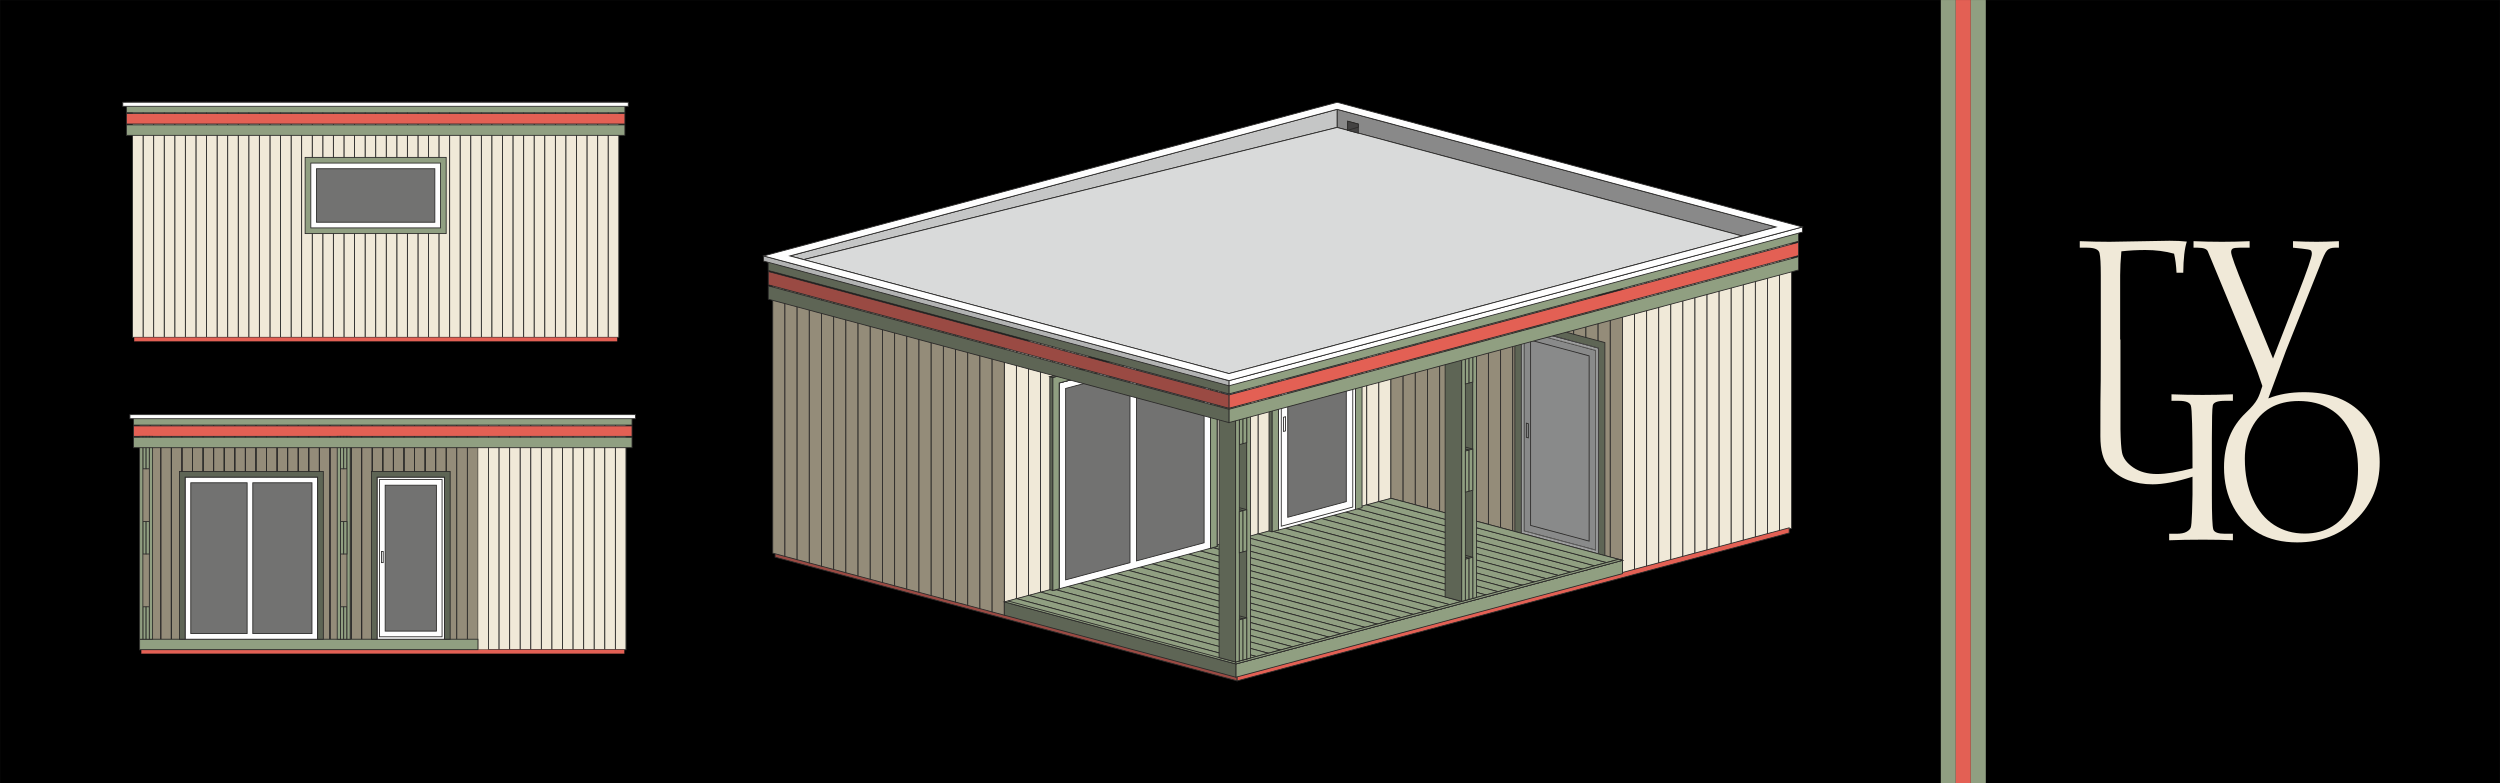 <?xml version="1.0" encoding="UTF-8"?> <svg xmlns="http://www.w3.org/2000/svg" xmlns:xlink="http://www.w3.org/1999/xlink" xml:space="preserve" width="2887.57mm" height="904.545mm" version="1.1" style="shape-rendering:geometricPrecision; text-rendering:geometricPrecision; image-rendering:optimizeQuality; fill-rule:evenodd; clip-rule:evenodd" viewBox="0 0 3194010 1000539"><rect x="0" y="0" width="3194010" height="1000539" fill="#333333" stroke="none"/> <defs> <style type="text/css"> .str3 {stroke:#2B2A29;stroke-width:1106.12} .str2 {stroke:#2B2A29;stroke-width:1106.12} .str8 {stroke:#2B2A29;stroke-width:1106.12} .str1 {stroke:#2B2A29;stroke-width:1106.12} .str7 {stroke:#77756F;stroke-width:1106.12} .str5 {stroke:#948C79;stroke-width:1106.12} .str4 {stroke:#2B2A29;stroke-width:221.225} .str6 {stroke:#2B2A29;stroke-width:84.287} .str0 {stroke:#2B2A29;stroke-width:84.287} .fil8 {fill:none} .fil4 {fill:#FEFEFE} .fil6 {fill:#FEFEFE} .fil9 {fill:#FEFEFE} .fil27 {fill:#D9DADA} .fil26 {fill:#C5C6C6} .fil29 {fill:#B2B3B3} .fil14 {fill:#9D9E9E} .fil25 {fill:#898989} .fil5 {fill:#727271} .fil10 {fill:#727271} .fil19 {fill:#4F4F4E} .fil28 {fill:#434242} .fil18 {fill:#916F67} .fil16 {fill:#999893} .fil20 {fill:#77756F} .fil23 {fill:#747474} .fil17 {fill:#787C74} .fil21 {fill:#5F605B} .fil22 {fill:#6D737B} .fil15 {fill:#262524} .fil0 {fill:black} .fil11 {fill:#5E6555} .fil12 {fill:#6B839B} .fil13 {fill:#898A8A} .fil2 {fill:#909F81} .fil7 {fill:#948C79} .fil24 {fill:#9A4A43} .fil3 {fill:#E36054} .fil1 {fill:#F0E9D8} .fil30 {fill:#F0E9D8;fill-rule:nonzero} </style> <clipPath id="id0"> <path d="M1943667 418302l3228 865 91670 24564 3550 951 0 3587 0 255441 0 3945c-31740,-8505 -63480,-17010 -95220,-25515l-3228 -865 0 -3944 0 -255442 0 -3587zm3550 259980l91375 24484 -27 -255448 -91670 -24564 0 255442 322 86z"></path> </clipPath> </defs> <g id="Слой_x0020_1">  <polygon class="fil0 str0" points="42,42 3193968,42 3193968,1000497 42,1000497 "></polygon> <g id="_2842037701232"> <polygon class="fil1 str1" points="385389,130655 371881,130655 371881,430979 385389,430979 "></polygon> <polygon class="fil1 str1" points="371881,130655 358373,130655 358373,430979 371881,430979 "></polygon> <polygon class="fil1 str1" points="358373,130655 344865,130655 344865,430979 358373,430979 "></polygon> <polygon class="fil1 str1" points="344865,130655 331357,130655 331357,430979 344865,430979 "></polygon> <polygon class="fil1 str1" points="331357,130655 317849,130655 317849,430979 331357,430979 "></polygon> <polygon class="fil1 str1" points="317849,130655 304342,130655 304342,430979 317849,430979 "></polygon> <polygon class="fil1 str1" points="304342,130655 290834,130655 290834,430979 304342,430979 "></polygon> <polygon class="fil1 str1" points="290834,130655 277326,130655 277326,430979 290834,430979 "></polygon> <polygon class="fil1 str1" points="277326,130655 263818,130655 263818,430979 277326,430979 "></polygon> <polygon class="fil1 str1" points="263818,130655 250310,130655 250310,430979 263818,430979 "></polygon> <polygon class="fil1 str1" points="250310,130655 236803,130655 236803,430979 250310,430979 "></polygon> <polygon class="fil1 str1" points="236803,130655 223295,130655 223295,430979 236803,430979 "></polygon> <polygon class="fil1 str1" points="223295,130655 209787,130655 209787,430979 223295,430979 "></polygon> <polygon class="fil1 str1" points="209787,130655 196279,130655 196279,430979 209787,430979 "></polygon> <polygon class="fil1 str1" points="196279,130655 182771,130655 182771,430979 196279,430979 "></polygon> <polygon class="fil1 str1" points="182771,130655 169263,130655 169263,430979 182771,430979 "></polygon> <polygon class="fil1 str1" points="560990,130655 547483,130655 547483,430979 560990,430979 "></polygon> <polygon class="fil1 str1" points="574498,130655 560990,130655 560990,430979 574498,430979 "></polygon> <polygon class="fil1 str1" points="588006,130655 574498,130655 574498,430979 588006,430979 "></polygon> <polygon class="fil1 str1" points="601514,130655 588006,130655 588006,430979 601514,430979 "></polygon> <polygon class="fil1 str1" points="615021,130655 601514,130655 601514,430979 615021,430979 "></polygon> <polygon class="fil1 str1" points="628529,130655 615021,130655 615021,430979 628529,430979 "></polygon> <polygon class="fil1 str1" points="642037,130655 628529,130655 628529,430979 642037,430979 "></polygon> <polygon class="fil1 str1" points="655545,130655 642037,130655 642037,430979 655545,430979 "></polygon> <polygon class="fil1 str1" points="669052,130655 655544,130655 655544,430979 669052,430979 "></polygon> <polygon class="fil1 str1" points="682560,130655 669052,130655 669052,430979 682560,430979 "></polygon> <polygon class="fil1 str1" points="696068,130655 682560,130655 682560,430979 696068,430979 "></polygon> <polygon class="fil1 str1" points="709576,130655 696068,130655 696068,430979 709576,430979 "></polygon> <polygon class="fil1 str1" points="723083,130655 709575,130655 709575,430979 723083,430979 "></polygon> <polygon class="fil1 str1" points="736591,130655 723083,130655 723083,430979 736591,430979 "></polygon> <polygon class="fil1 str1" points="750099,130655 736591,130655 736591,430979 750099,430979 "></polygon> <polygon class="fil1 str1" points="763607,130655 750099,130655 750099,430979 763607,430979 "></polygon> <polygon class="fil1 str1" points="777114,130655 763606,130655 763606,430979 777114,430979 "></polygon> <polygon class="fil1 str1" points="790622,130655 777114,130655 777114,430979 790622,430979 "></polygon> <polygon class="fil1 str1" points="547483,130655 533975,130655 533975,430979 547483,430979 "></polygon> <polygon class="fil1 str1" points="533975,130655 520467,130655 520467,430979 533975,430979 "></polygon> <polygon class="fil1 str1" points="520467,130655 506959,130655 506959,430979 520467,430979 "></polygon> <polygon class="fil1 str1" points="506959,130655 493451,130655 493451,430979 506959,430979 "></polygon> <polygon class="fil1 str1" points="493451,130655 479943,130655 479943,430979 493451,430979 "></polygon> <polygon class="fil1 str1" points="479943,130655 466436,130655 466436,430979 479943,430979 "></polygon> <polygon class="fil1 str1" points="466436,130655 452928,130655 452928,430979 466436,430979 "></polygon> <polygon class="fil1 str1" points="452928,130655 439420,130655 439420,430979 452928,430979 "></polygon> <polygon class="fil1 str1" points="439420,130655 425912,130655 425912,430979 439420,430979 "></polygon> <polygon class="fil1 str1" points="425912,130655 412404,130655 412404,430979 425912,430979 "></polygon> <polygon class="fil1 str1" points="412404,130655 398896,130655 398896,430979 412404,430979 "></polygon> <polygon class="fil1 str1" points="398897,130655 385389,130655 385389,430979 398897,430979 "></polygon> </g> <polygon class="fil2 str2" points="161496,144028 161496,130655 798389,130655 798389,144028 "></polygon> <polygon class="fil3 str2" points="161496,158435 161496,145063 798389,145063 798389,158435 "></polygon> <polygon class="fil2 str2" points="161496,172914 161496,159541 798389,159541 798389,172914 "></polygon> <polygon class="fil2 str2" points="570040,298423 389846,298423 389846,201077 570040,201077 "></polygon> <polygon class="fil4 str3" points="562791,291174 397095,291174 397095,208326 562791,208326 "></polygon> <polygon class="fil5 str1" points="555541,283925 555541,215575 404344,215575 404344,283925 "></polygon> <path class="fil6 str2" d="M156846 130655l645860 0 0 5178c-215286,0 -430573,0 -645860,0l0 -5178z"></path> <polygon class="fil3 str4" points="171335,430979 788551,430979 788551,436157 171335,436157 "></polygon> <g id="_2842037686864"> <polygon class="fil7 str1" points="394503,529716 380996,529716 380996,830039 394503,830039 "></polygon> <polygon class="fil7 str1" points="380996,529716 367488,529716 367488,830039 380996,830039 "></polygon> <polygon class="fil7 str1" points="367488,529716 353980,529716 353980,830039 367488,830039 "></polygon> <polygon class="fil7 str1" points="353980,529716 340472,529716 340472,830039 353980,830039 "></polygon> <polygon class="fil7 str1" points="340472,529716 326964,529716 326964,830039 340472,830039 "></polygon> <polygon class="fil7 str1" points="326964,529716 313457,529716 313457,830039 326964,830039 "></polygon> <polygon class="fil7 str1" points="313457,529716 299949,529716 299949,830039 313457,830039 "></polygon> <polygon class="fil7 str1" points="299949,529716 286441,529716 286441,830039 299949,830039 "></polygon> <polygon class="fil7 str1" points="286441,529716 272933,529716 272933,830039 286441,830039 "></polygon> <polygon class="fil7 str1" points="272933,529716 259425,529716 259425,830039 272933,830039 "></polygon> <polygon class="fil7 str1" points="259425,529716 245917,529716 245917,830039 259425,830039 "></polygon> <polygon class="fil7 str1" points="245917,529716 232409,529716 232409,830039 245917,830039 "></polygon> <polygon class="fil7 str1" points="232410,529716 218902,529716 218902,830039 232410,830039 "></polygon> <polygon class="fil7 str1" points="218902,529716 205394,529716 205394,830039 218902,830039 "></polygon> <polygon class="fil7 str1" points="205394,529716 191886,529716 191886,830039 205394,830039 "></polygon> <polygon class="fil7 str1" points="191886,529716 178378,529716 178378,830039 191886,830039 "></polygon> <polygon class="fil7 str1" points="570105,529716 556597,529716 556597,830039 570105,830039 "></polygon> <polygon class="fil7 str1" points="583613,529716 570105,529716 570105,830039 583613,830039 "></polygon> <polygon class="fil7 str1" points="597121,529716 583613,529716 583613,830039 597121,830039 "></polygon> <polygon class="fil7 str1" points="610628,529716 597121,529716 597121,830039 610628,830039 "></polygon> <polygon class="fil7 str1" points="624136,529716 610628,529716 610628,830039 624136,830039 "></polygon> <polygon class="fil7 str1" points="637644,529716 624136,529716 624136,830039 637644,830039 "></polygon> <polygon class="fil7 str1" points="651152,529716 637644,529716 637644,830039 651152,830039 "></polygon> <polygon class="fil7 str1" points="664659,529716 651152,529716 651152,830039 664659,830039 "></polygon> <polygon class="fil7 str1" points="678167,529716 664659,529716 664659,830039 678167,830039 "></polygon> <polygon class="fil7 str1" points="691675,529716 678167,529716 678167,830039 691675,830039 "></polygon> <polygon class="fil7 str1" points="705183,529716 691675,529716 691675,830039 705183,830039 "></polygon> <polygon class="fil7 str1" points="718690,529716 705182,529716 705182,830039 718690,830039 "></polygon> <polygon class="fil7 str1" points="732198,529716 718690,529716 718690,830039 732198,830039 "></polygon> <polygon class="fil7 str1" points="745706,529716 732198,529716 732198,830039 745706,830039 "></polygon> <polygon class="fil7 str1" points="759214,529716 745706,529716 745706,830039 759214,830039 "></polygon> <polygon class="fil7 str1" points="772721,529716 759213,529716 759213,830039 772721,830039 "></polygon> <polygon class="fil7 str1" points="786229,529716 772721,529716 772721,830039 786229,830039 "></polygon> <polygon class="fil7 str1" points="799737,529716 786229,529716 786229,830039 799737,830039 "></polygon> <polygon class="fil7 str1" points="556597,529716 543089,529716 543089,830039 556597,830039 "></polygon> <polygon class="fil7 str1" points="543090,529716 529582,529716 529582,830039 543090,830039 "></polygon> <polygon class="fil7 str1" points="529582,529716 516074,529716 516074,830039 529582,830039 "></polygon> <polygon class="fil7 str1" points="516074,529716 502566,529716 502566,830039 516074,830039 "></polygon> <polygon class="fil7 str1" points="502566,529716 489058,529716 489058,830039 502566,830039 "></polygon> <polygon class="fil7 str1" points="489058,529716 475550,529716 475550,830039 489058,830039 "></polygon> <polygon class="fil7 str1" points="475551,529716 462043,529716 462043,830039 475551,830039 "></polygon> <polygon class="fil7 str1" points="462043,529716 448535,529716 448535,830039 462043,830039 "></polygon> <polygon class="fil7 str1" points="448535,529716 435027,529716 435027,830039 448535,830039 "></polygon> <polygon class="fil7 str1" points="435027,529716 421519,529716 421519,830039 435027,830039 "></polygon> <polygon class="fil7 str1" points="421519,529716 408011,529716 408011,830039 421519,830039 "></polygon> <polygon class="fil7 str1" points="408011,529716 394503,529716 394503,830039 408011,830039 "></polygon> </g> <polygon class="fil8 str1" points="394503,529716 380996,529716 380996,830039 394503,830039 "></polygon> <polygon class="fil8 str1" points="380996,529716 367488,529716 367488,830039 380996,830039 "></polygon> <polygon class="fil8 str1" points="367488,529716 353980,529716 353980,830039 367488,830039 "></polygon> <polygon class="fil8 str1" points="353980,529716 340472,529716 340472,830039 353980,830039 "></polygon> <polygon class="fil8 str1" points="340472,529716 326964,529716 326964,830039 340472,830039 "></polygon> <polygon class="fil8 str1" points="326964,529716 313457,529716 313457,830039 326964,830039 "></polygon> <polygon class="fil8 str1" points="313457,529716 299949,529716 299949,830039 313457,830039 "></polygon> <polygon class="fil8 str1" points="299949,529716 286441,529716 286441,830039 299949,830039 "></polygon> <polygon class="fil8 str1" points="286441,529716 272933,529716 272933,830039 286441,830039 "></polygon> <polygon class="fil8 str1" points="272933,529716 259425,529716 259425,830039 272933,830039 "></polygon> <polygon class="fil8 str1" points="259425,529716 245917,529716 245917,830039 259425,830039 "></polygon> <polygon class="fil8 str1" points="245917,529716 232409,529716 232409,830039 245917,830039 "></polygon> <polygon class="fil8 str1" points="232410,529716 218902,529716 218902,830039 232410,830039 "></polygon> <polygon class="fil8 str1" points="218902,529716 205394,529716 205394,830039 218902,830039 "></polygon> <polygon class="fil8 str1" points="191886,529716 178378,529716 178378,830039 191886,830039 "></polygon> <polygon class="fil8 str1" points="570105,529716 556597,529716 556597,830039 570105,830039 "></polygon> <g id="_2841837223792"> <polygon class="fil1 str5" points="624136,529716 610628,529716 610628,830039 624136,830039 "></polygon> <polygon class="fil1 str1" points="637644,529716 624136,529716 624136,830039 637644,830039 "></polygon> <polygon class="fil1 str1" points="651152,529716 637644,529716 637644,830039 651152,830039 "></polygon> <polygon class="fil1 str1" points="664659,529716 651152,529716 651152,830039 664659,830039 "></polygon> <polygon class="fil1 str1" points="678167,529716 664659,529716 664659,830039 678167,830039 "></polygon> <polygon class="fil1 str1" points="691675,529716 678167,529716 678167,830039 691675,830039 "></polygon> <polygon class="fil1 str1" points="705183,529716 691675,529716 691675,830039 705183,830039 "></polygon> <polygon class="fil1 str1" points="718690,529716 705182,529716 705182,830039 718690,830039 "></polygon> <polygon class="fil1 str1" points="732198,529716 718690,529716 718690,830039 732198,830039 "></polygon> <polygon class="fil1 str1" points="745706,529716 732198,529716 732198,830039 745706,830039 "></polygon> <polygon class="fil1 str1" points="759214,529716 745706,529716 745706,830039 759214,830039 "></polygon> <polygon class="fil1 str1" points="772721,529716 759213,529716 759213,830039 772721,830039 "></polygon> <polygon class="fil1 str1" points="786229,529716 772721,529716 772721,830039 786229,830039 "></polygon> <polygon class="fil1 str1" points="799737,529716 786229,529716 786229,830039 799737,830039 "></polygon> </g> <polygon class="fil8 str1" points="556597,529716 543089,529716 543089,830039 556597,830039 "></polygon> <polygon class="fil8 str1" points="543090,529716 529582,529716 529582,830039 543090,830039 "></polygon> <polygon class="fil8 str1" points="529582,529716 516074,529716 516074,830039 529582,830039 "></polygon> <polygon class="fil8 str1" points="516074,529716 502566,529716 502566,830039 516074,830039 "></polygon> <polygon class="fil8 str1" points="502566,529716 489058,529716 489058,830039 502566,830039 "></polygon> <polygon class="fil8 str1" points="489058,529716 475550,529716 475550,830039 489058,830039 "></polygon> <polygon class="fil8 str1" points="475551,529716 462043,529716 462043,830039 475551,830039 "></polygon> <polygon class="fil8 str1" points="462043,529716 448535,529716 448535,830039 462043,830039 "></polygon> <polygon class="fil8 str1" points="448535,529716 435027,529716 435027,830039 448535,830039 "></polygon> <polygon class="fil8 str1" points="435027,529716 421519,529716 421519,830039 435027,830039 "></polygon> <polygon class="fil8 str1" points="421519,529716 408011,529716 408011,830039 421519,830039 "></polygon> <polygon class="fil8 str1" points="408011,529716 394503,529716 394503,830039 408011,830039 "></polygon> <polygon class="fil2 str2" points="170611,543088 170611,529716 807504,529716 807504,543088 "></polygon> <polygon class="fil3 str2" points="170611,557496 170611,544124 807504,544124 807504,557496 "></polygon> <path class="fil6 str2" d="M165961 529716l645860 0 0 5178c-215287,0 -430573,0 -645860,0l0 -5178z"></path> <polygon class="fil3 str4" points="180449,830039 797666,830039 797666,835217 180449,835217 "></polygon> <polygon class="fil2 str2" points="178378,830039 178378,816667 610628,816667 610628,830039 "></polygon> <polygon class="fil9 str1" points="567900,609548 481745,609548 481745,816667 567900,816667 "></polygon> <polygon class="fil4 str1" points="405829,609548 236508,609548 236508,816667 405829,816667 "></polygon> <polygon class="fil10 str1" points="315732,616797 243758,616797 243758,809418 315732,809418 "></polygon> <polygon class="fil10 str1" points="398579,616797 322981,616797 322981,809418 398579,809418 "></polygon> <polygon class="fil4 str2" points="564793,612654 484852,612654 484852,813560 564793,813560 "></polygon> <polygon class="fil5 str1" points="557544,619903 492101,619903 492101,806311 557544,806311 "></polygon> <polygon class="fil8 str3" points="489604,718797 487351,718797 487351,704537 489604,704537 "></polygon> <polygon class="fil11 str3" points="405829,609548 405829,816667 413078,816667 413078,609548 413078,602298 229259,602298 229259,609548 229259,816667 236508,816667 236508,609548 "></polygon> <polygon class="fil11 str3" points="567900,609548 567900,816667 575149,816667 575149,609548 575149,602298 474496,602298 474496,609548 474496,816667 481745,816667 481745,609548 "></polygon> <g id="_2841837236688"> <polygon class="fil2 str3" points="434984,775243 439126,775243 439126,816667 434984,816667 "></polygon> <polygon class="fil2 str3" points="439126,775243 443268,775243 443268,816667 439126,816667 "></polygon> <g> <polygon class="fil2 str3" points="430841,557496 434984,557496 434984,816667 430841,816667 "></polygon> <polygon class="fil2 str3" points="434984,557496 439126,557496 439126,598920 434984,598920 "></polygon> <polygon class="fil2 str3" points="439126,557496 443268,557496 443268,598920 439126,598920 "></polygon> <g> <polygon class="fil2 str3" points="443268,557496 447411,557496 447411,816667 443268,816667 "></polygon> <polygon class="fil2 str3" points="434984,666370 439126,666370 439126,707793 434984,707793 "></polygon> <polygon class="fil2 str3" points="439126,666370 443268,666370 443268,707793 439126,707793 "></polygon> </g> </g> </g> <g id="_2841837249424"> <polygon class="fil2 str3" points="182521,775243 186663,775243 186663,816667 182521,816667 "></polygon> <polygon class="fil2 str3" points="186663,775243 190805,775243 190805,816667 186663,816667 "></polygon> <g> <polygon class="fil2 str3" points="182521,557496 186663,557496 186663,598920 182521,598920 "></polygon> <polygon class="fil2 str3" points="186663,557496 190805,557496 190805,598920 186663,598920 "></polygon> <g> <polygon class="fil2 str3" points="190805,557496 194948,557496 194948,816667 190805,816667 "></polygon> <polygon class="fil2 str3" points="182521,666370 186663,666370 186663,707793 182521,707793 "></polygon> <polygon class="fil2 str3" points="186663,666370 190805,666370 190805,707793 186663,707793 "></polygon> </g> <polygon class="fil2 str3" points="178378,557496 182521,557496 182521,816667 178378,816667 "></polygon> </g> </g> <g id="_2841837251952"> <polygon class="fil1 str1" points="1545508,369605 1545508,715121 1560944,710985 1560944,365469 "></polygon> <g> <polygon class="fil1 str1" points="1607250,353062 1607250,698577 1622685,694441 1622685,348925 "></polygon> <polygon class="fil1 str1" points="1591814,357197 1591814,702713 1607250,698577 1607250,353061 "></polygon> <g> <polygon class="fil1 str1" points="1375719,415100 1375719,760616 1391154,756480 1391154,410964 "></polygon> <g> <polygon class="fil1 str1" points="1360283,419236 1360283,764752 1375719,760616 1375719,415100 "></polygon> <polygon class="fil1 str1" points="1344848,423372 1344848,768887 1360283,764752 1360283,419236 "></polygon> <polygon class="fil1 str1" points="1329412,427508 1329412,773023 1344848,768887 1344848,423372 "></polygon> <polygon class="fil1 str1" points="1313977,431644 1313977,777159 1329413,773023 1329413,427508 "></polygon> <polygon class="fil1 str1" points="1298542,448808 1298542,794323 1313977,790188 1313977,444672 "></polygon> <polygon class="fil1 str1" points="1283106,439915 1283106,785431 1298542,781295 1298542,435779 "></polygon> </g> </g> <polygon class="fil1 str1" points="1730733,319974 1730733,665490 1746168,661354 1746168,315838 "></polygon> <polygon class="fil1 str1" points="1746168,315838 1746168,661354 1761604,657218 1761604,311702 "></polygon> <polygon class="fil1 str1" points="1761603,311702 1761603,657218 1777039,653082 1777039,307566 1777039,307567 "></polygon> </g> </g> <polygon class="fil12 str1" points="1514637,377877 1514637,723392 1530073,719257 1530073,373741 "></polygon> <polygon class="fil12 str1" points="1499202,382013 1499202,727528 1514637,723392 1514637,377877 "></polygon> <polygon class="fil12 str1" points="1483766,386149 1483766,731664 1499202,727528 1499202,382013 "></polygon> <polygon class="fil12 str1" points="1468331,390284 1468331,735800 1483767,731664 1483767,386149 "></polygon> <polygon class="fil12 str1" points="1452896,394420 1452896,739936 1468331,735800 1468331,390284 "></polygon> <polygon class="fil12 str1" points="1437460,398556 1437460,744072 1452896,739936 1452896,394420 "></polygon> <polygon class="fil12 str1" points="1422025,402692 1422025,748208 1437460,744072 1437460,398556 "></polygon> <polygon class="fil12 str1" points="1715298,324110 1715298,669626 1730733,665490 1730733,319974 "></polygon> <polygon class="fil12 str1" points="1699862,328246 1699862,673762 1715298,669626 1715298,324110 "></polygon> <polygon class="fil12 str1" points="1684427,332382 1684427,677897 1699862,673762 1699862,328246 "></polygon> <polygon class="fil12 str1" points="1668991,336518 1668991,682033 1684427,677897 1684427,332382 "></polygon> <polygon class="fil12 str1" points="1653556,340654 1653556,686169 1668991,682033 1668991,336518 "></polygon> <polygon class="fil12 str1" points="1638121,344790 1638121,690305 1653556,686169 1653556,340654 "></polygon> <polygon class="fil12 str1" points="1622685,348925 1622685,694441 1638121,690305 1638121,344790 "></polygon> <polygon class="fil12 str1" points="1576379,361333 1576379,706849 1591814,702713 1591814,357197 "></polygon> <polygon class="fil12 str1" points="1560944,365469 1560944,710985 1576379,706849 1576379,361333 "></polygon> <polygon class="fil12 str1" points="1530073,373741 1530073,719257 1545508,715121 1545508,369605 "></polygon> <polygon class="fil8 str1" points="1514637,377877 1514637,723392 1530073,719257 1530073,373741 "></polygon> <polygon class="fil8 str1" points="1499202,382013 1499202,727528 1514637,723392 1514637,377877 "></polygon> <polygon class="fil8 str1" points="1483766,386149 1483766,731664 1499202,727528 1499202,382013 "></polygon> <polygon class="fil8 str1" points="1468331,390284 1468331,735800 1483767,731664 1483767,386149 "></polygon> <polygon class="fil8 str1" points="1452896,394420 1452896,739936 1468331,735800 1468331,390284 "></polygon> <polygon class="fil8 str1" points="1437460,398556 1437460,744072 1452896,739936 1452896,394420 "></polygon> <polygon class="fil8 str1" points="1422025,402692 1422025,748208 1437460,744072 1437460,398556 "></polygon> <polygon class="fil8 str1" points="1715298,324110 1715298,669626 1730733,665490 1730733,319974 "></polygon> <polygon class="fil8 str1" points="1699862,328246 1699862,673762 1715298,669626 1715298,324110 "></polygon> <polygon class="fil8 str1" points="1684427,332382 1684427,677897 1699862,673762 1699862,328246 "></polygon> <polygon class="fil8 str1" points="1668991,336518 1668991,682033 1684427,677897 1684427,332382 "></polygon> <polygon class="fil8 str1" points="1653556,340654 1653556,686169 1668991,682033 1668991,336518 "></polygon> <polygon class="fil8 str1" points="1638121,344790 1638121,690305 1653556,686169 1653556,340654 "></polygon> <polygon class="fil8 str1" points="1622685,348925 1622685,694441 1638121,690305 1638121,344790 "></polygon> <polygon class="fil8 str1" points="1576379,361333 1576379,706849 1591814,702713 1591814,357197 "></polygon> <polygon class="fil8 str1" points="1560944,365469 1560944,710985 1576379,706849 1576379,361333 "></polygon> <polygon class="fil8 str1" points="1530073,373741 1530073,719257 1545508,715121 1545508,369605 "></polygon> <g id="_2841837272944"> <polygon class="fil7 str3" points="1792609,640800 1777039,636627 1777039,307567 1792609,311739 "></polygon> <polygon class="fil7 str3" points="1808180,644972 1792609,640800 1792609,311739 1808180,315911 "></polygon> <polygon class="fil7 str3" points="1823751,649144 1808180,644972 1808180,315911 1823751,320083 "></polygon> <polygon class="fil7 str3" points="1839322,653316 1823751,649144 1823751,320083 1839322,324255 "></polygon> <polygon class="fil7 str3" points="1854892,657488 1839322,653316 1839322,324255 1854892,328427 "></polygon> <polygon class="fil7 str3" points="1870463,661661 1854892,657488 1854892,328427 1870463,332600 "></polygon> <polygon class="fil7 str3" points="1886034,665833 1870463,661661 1870463,332600 1886034,336772 "></polygon> <polygon class="fil7 str3" points="1901605,670005 1886034,665833 1886034,336772 1901605,340944 "></polygon> <polygon class="fil7 str3" points="1917175,674177 1901605,670005 1901605,340944 1917175,345116 "></polygon> <polygon class="fil7 str3" points="1932746,678349 1917175,674177 1917175,345116 1932746,349288 "></polygon> <polygon class="fil7 str3" points="1948317,682521 1932746,678349 1932746,349288 1948317,353460 "></polygon> <polygon class="fil7 str3" points="1963888,686694 1948317,682521 1948317,353460 1963888,357633 "></polygon> <polygon class="fil7 str3" points="1979459,690866 1963888,686694 1963888,357633 1979459,361805 "></polygon> <polygon class="fil7 str3" points="1995029,695038 1979459,690866 1979459,361805 1995029,365977 "></polygon> <polygon class="fil7 str3" points="2010600,699210 1995029,695038 1995029,365977 2010600,370149 "></polygon> <polygon class="fil7 str3" points="2026171,703382 2010600,699210 2010600,370149 2026171,374321 "></polygon> <polygon class="fil7 str3" points="2041742,707554 2026171,703382 2026171,374321 2041742,378494 "></polygon> <polygon class="fil7 str3" points="2057312,711727 2041742,707554 2041742,378494 2057312,382666 "></polygon> <polygon class="fil7 str3" points="2072883,715899 2057312,711727 2057312,382666 2072883,386838 "></polygon> </g> <polygon class="fil4 str1" points="2042115,444682 1943667,418302 1943667,681275 2042115,707655 "></polygon> <polygon class="fil13 str2" points="2038565,447675 1947217,423198 1947217,678282 2038565,702759 "></polygon> <polygon class="fil13 str1" points="2030281,454659 1955500,434622 1955500,671298 2030281,691335 "></polygon> <polygon class="fil8 str3" points="1952646,559419 1950072,558729 1950072,540623 1952646,541313 "></polygon> <polygon class="fil11 str3" points="2042115,444682 2042115,707655 2050399,709874 2050399,446901 2050399,437697 1935383,406879 1935383,416083 1935383,679056 1943667,681275 1943667,418302 "></polygon> <g style="clip-path:url(#id0)"> <polygon class="fil14" points="1915571,390207 2070211,390207 2070211,735750 1915571,735750 "></polygon> <g id="Слой_x0020_1_0">  <polygon id="1" class="fil15 str6" points="42,42 3193968,42 3193968,1000497 42,1000497 "></polygon> <g id="_2842037701232"> <polygon class="fil16 str3" points="385389,130655 371881,130655 371881,430979 385389,430979 "></polygon> <polygon class="fil16 str3" points="371881,130655 358373,130655 358373,430979 371881,430979 "></polygon> <polygon class="fil16 str3" points="358373,130655 344865,130655 344865,430979 358373,430979 "></polygon> <polygon class="fil16 str3" points="344865,130655 331357,130655 331357,430979 344865,430979 "></polygon> <polygon class="fil16 str3" points="331357,130655 317849,130655 317849,430979 331357,430979 "></polygon> <polygon class="fil16 str3" points="317849,130655 304342,130655 304342,430979 317849,430979 "></polygon> <polygon class="fil16 str3" points="304342,130655 290834,130655 290834,430979 304342,430979 "></polygon> <polygon class="fil16 str3" points="290834,130655 277326,130655 277326,430979 290834,430979 "></polygon> <polygon class="fil16 str3" points="277326,130655 263818,130655 263818,430979 277326,430979 "></polygon> <polygon class="fil16 str3" points="263818,130655 250310,130655 250310,430979 263818,430979 "></polygon> <polygon class="fil16 str3" points="250310,130655 236803,130655 236803,430979 250310,430979 "></polygon> <polygon class="fil16 str3" points="236803,130655 223295,130655 223295,430979 236803,430979 "></polygon> <polygon class="fil16 str3" points="223295,130655 209787,130655 209787,430979 223295,430979 "></polygon> <polygon class="fil16 str3" points="209787,130655 196279,130655 196279,430979 209787,430979 "></polygon> <polygon class="fil16 str3" points="196279,130655 182771,130655 182771,430979 196279,430979 "></polygon> <polygon class="fil16 str3" points="182771,130655 169263,130655 169263,430979 182771,430979 "></polygon> <polygon class="fil16 str3" points="560990,130655 547483,130655 547483,430979 560990,430979 "></polygon> <polygon class="fil16 str3" points="574498,130655 560990,130655 560990,430979 574498,430979 "></polygon> <polygon class="fil16 str3" points="588006,130655 574498,130655 574498,430979 588006,430979 "></polygon> <polygon class="fil16 str3" points="601514,130655 588006,130655 588006,430979 601514,430979 "></polygon> <polygon class="fil16 str3" points="615021,130655 601514,130655 601514,430979 615021,430979 "></polygon> <polygon class="fil16 str3" points="628529,130655 615021,130655 615021,430979 628529,430979 "></polygon> <polygon class="fil16 str3" points="642037,130655 628529,130655 628529,430979 642037,430979 "></polygon> <polygon class="fil16 str3" points="655545,130655 642037,130655 642037,430979 655545,430979 "></polygon> <polygon class="fil16 str3" points="669052,130655 655544,130655 655544,430979 669052,430979 "></polygon> <polygon class="fil16 str3" points="682560,130655 669052,130655 669052,430979 682560,430979 "></polygon> <polygon class="fil16 str3" points="696068,130655 682560,130655 682560,430979 696068,430979 "></polygon> <polygon class="fil16 str3" points="709576,130655 696068,130655 696068,430979 709576,430979 "></polygon> <polygon class="fil16 str3" points="723083,130655 709575,130655 709575,430979 723083,430979 "></polygon> <polygon class="fil16 str3" points="736591,130655 723083,130655 723083,430979 736591,430979 "></polygon> <polygon class="fil16 str3" points="750099,130655 736591,130655 736591,430979 750099,430979 "></polygon> <polygon class="fil16 str3" points="763607,130655 750099,130655 750099,430979 763607,430979 "></polygon> <polygon class="fil16 str3" points="777114,130655 763606,130655 763606,430979 777114,430979 "></polygon> <polygon class="fil16 str3" points="790622,130655 777114,130655 777114,430979 790622,430979 "></polygon> <polygon class="fil16 str3" points="547483,130655 533975,130655 533975,430979 547483,430979 "></polygon> <polygon class="fil16 str3" points="533975,130655 520467,130655 520467,430979 533975,430979 "></polygon> <polygon class="fil16 str3" points="520467,130655 506959,130655 506959,430979 520467,430979 "></polygon> <polygon class="fil16 str3" points="506959,130655 493451,130655 493451,430979 506959,430979 "></polygon> <polygon class="fil16 str3" points="493451,130655 479943,130655 479943,430979 493451,430979 "></polygon> <polygon class="fil16 str3" points="479943,130655 466436,130655 466436,430979 479943,430979 "></polygon> <polygon class="fil16 str3" points="466436,130655 452928,130655 452928,430979 466436,430979 "></polygon> <polygon class="fil16 str3" points="452928,130655 439420,130655 439420,430979 452928,430979 "></polygon> <polygon class="fil16 str3" points="439420,130655 425912,130655 425912,430979 439420,430979 "></polygon> <polygon class="fil16 str3" points="425912,130655 412404,130655 412404,430979 425912,430979 "></polygon> <polygon class="fil16 str3" points="412404,130655 398896,130655 398896,430979 412404,430979 "></polygon> <polygon class="fil16 str3" points="398897,130655 385389,130655 385389,430979 398897,430979 "></polygon> </g> <polygon class="fil17 str3" points="161496,144028 161496,130655 798389,130655 798389,144028 "></polygon> <polygon class="fil18 str3" points="161496,158435 161496,145063 798389,145063 798389,158435 "></polygon> <polygon class="fil17 str3" points="161496,172914 161496,159541 798389,159541 798389,172914 "></polygon> <polygon class="fil17 str3" points="570040,298423 389846,298423 389846,201077 570040,201077 "></polygon> <polygon class="fil14 str3" points="562791,291174 397095,291174 397095,208326 562791,208326 "></polygon> <polygon class="fil19 str3" points="555541,283925 555541,215575 404344,215575 404344,283925 "></polygon> <path class="fil14 str3" d="M156846 130655l645860 0 0 5178c-215286,0 -430573,0 -645860,0l0 -5178z"></path> <polygon class="fil18 str4" points="171335,430979 788551,430979 788551,436157 171335,436157 "></polygon> <g id="_2842037686864"> <polygon class="fil20 str3" points="394503,529716 380996,529716 380996,830039 394503,830039 "></polygon> <polygon class="fil20 str3" points="380996,529716 367488,529716 367488,830039 380996,830039 "></polygon> <polygon class="fil20 str3" points="367488,529716 353980,529716 353980,830039 367488,830039 "></polygon> <polygon class="fil20 str3" points="353980,529716 340472,529716 340472,830039 353980,830039 "></polygon> <polygon class="fil20 str3" points="340472,529716 326964,529716 326964,830039 340472,830039 "></polygon> <polygon class="fil20 str3" points="326964,529716 313457,529716 313457,830039 326964,830039 "></polygon> <polygon class="fil20 str3" points="313457,529716 299949,529716 299949,830039 313457,830039 "></polygon> <polygon class="fil20 str3" points="299949,529716 286441,529716 286441,830039 299949,830039 "></polygon> <polygon class="fil20 str3" points="286441,529716 272933,529716 272933,830039 286441,830039 "></polygon> <polygon class="fil20 str3" points="272933,529716 259425,529716 259425,830039 272933,830039 "></polygon> <polygon class="fil20 str3" points="259425,529716 245917,529716 245917,830039 259425,830039 "></polygon> <polygon class="fil20 str3" points="245917,529716 232409,529716 232409,830039 245917,830039 "></polygon> <polygon class="fil20 str3" points="232410,529716 218902,529716 218902,830039 232410,830039 "></polygon> <polygon class="fil20 str3" points="218902,529716 205394,529716 205394,830039 218902,830039 "></polygon> <polygon class="fil20 str3" points="205394,529716 191886,529716 191886,830039 205394,830039 "></polygon> <polygon class="fil20 str3" points="191886,529716 178378,529716 178378,830039 191886,830039 "></polygon> <polygon class="fil20 str3" points="570105,529716 556597,529716 556597,830039 570105,830039 "></polygon> <polygon class="fil20 str3" points="583613,529716 570105,529716 570105,830039 583613,830039 "></polygon> <polygon class="fil20 str3" points="597121,529716 583613,529716 583613,830039 597121,830039 "></polygon> <polygon class="fil20 str3" points="610628,529716 597121,529716 597121,830039 610628,830039 "></polygon> <polygon class="fil20 str3" points="624136,529716 610628,529716 610628,830039 624136,830039 "></polygon> <polygon class="fil20 str3" points="637644,529716 624136,529716 624136,830039 637644,830039 "></polygon> <polygon class="fil20 str3" points="651152,529716 637644,529716 637644,830039 651152,830039 "></polygon> <polygon class="fil20 str3" points="664659,529716 651152,529716 651152,830039 664659,830039 "></polygon> <polygon class="fil20 str3" points="678167,529716 664659,529716 664659,830039 678167,830039 "></polygon> <polygon class="fil20 str3" points="691675,529716 678167,529716 678167,830039 691675,830039 "></polygon> <polygon class="fil20 str3" points="705183,529716 691675,529716 691675,830039 705183,830039 "></polygon> <polygon class="fil20 str3" points="718690,529716 705182,529716 705182,830039 718690,830039 "></polygon> <polygon class="fil20 str3" points="732198,529716 718690,529716 718690,830039 732198,830039 "></polygon> <polygon class="fil20 str3" points="745706,529716 732198,529716 732198,830039 745706,830039 "></polygon> <polygon class="fil20 str3" points="759214,529716 745706,529716 745706,830039 759214,830039 "></polygon> <polygon class="fil20 str3" points="772721,529716 759213,529716 759213,830039 772721,830039 "></polygon> <polygon class="fil20 str3" points="786229,529716 772721,529716 772721,830039 786229,830039 "></polygon> <polygon class="fil20 str3" points="799737,529716 786229,529716 786229,830039 799737,830039 "></polygon> <polygon class="fil20 str3" points="556597,529716 543089,529716 543089,830039 556597,830039 "></polygon> <polygon class="fil20 str3" points="543090,529716 529582,529716 529582,830039 543090,830039 "></polygon> <polygon class="fil20 str3" points="529582,529716 516074,529716 516074,830039 529582,830039 "></polygon> <polygon class="fil20 str3" points="516074,529716 502566,529716 502566,830039 516074,830039 "></polygon> <polygon class="fil20 str3" points="502566,529716 489058,529716 489058,830039 502566,830039 "></polygon> <polygon class="fil20 str3" points="489058,529716 475550,529716 475550,830039 489058,830039 "></polygon> <polygon class="fil20 str3" points="475551,529716 462043,529716 462043,830039 475551,830039 "></polygon> <polygon class="fil20 str3" points="462043,529716 448535,529716 448535,830039 462043,830039 "></polygon> <polygon class="fil20 str3" points="448535,529716 435027,529716 435027,830039 448535,830039 "></polygon> <polygon class="fil20 str3" points="435027,529716 421519,529716 421519,830039 435027,830039 "></polygon> <polygon class="fil20 str3" points="421519,529716 408011,529716 408011,830039 421519,830039 "></polygon> <polygon class="fil20 str3" points="408011,529716 394503,529716 394503,830039 408011,830039 "></polygon> </g> <polygon class="fil8 str3" points="394503,529716 380996,529716 380996,830039 394503,830039 "></polygon> <polygon class="fil8 str3" points="380996,529716 367488,529716 367488,830039 380996,830039 "></polygon> <polygon class="fil8 str3" points="367488,529716 353980,529716 353980,830039 367488,830039 "></polygon> <polygon class="fil8 str3" points="353980,529716 340472,529716 340472,830039 353980,830039 "></polygon> <polygon class="fil8 str3" points="340472,529716 326964,529716 326964,830039 340472,830039 "></polygon> <polygon class="fil8 str3" points="326964,529716 313457,529716 313457,830039 326964,830039 "></polygon> <polygon class="fil8 str3" points="313457,529716 299949,529716 299949,830039 313457,830039 "></polygon> <polygon class="fil8 str3" points="299949,529716 286441,529716 286441,830039 299949,830039 "></polygon> <polygon class="fil8 str3" points="286441,529716 272933,529716 272933,830039 286441,830039 "></polygon> <polygon class="fil8 str3" points="272933,529716 259425,529716 259425,830039 272933,830039 "></polygon> <polygon class="fil8 str3" points="259425,529716 245917,529716 245917,830039 259425,830039 "></polygon> <polygon class="fil8 str3" points="245917,529716 232409,529716 232409,830039 245917,830039 "></polygon> <polygon class="fil8 str3" points="232410,529716 218902,529716 218902,830039 232410,830039 "></polygon> <polygon class="fil8 str3" points="218902,529716 205394,529716 205394,830039 218902,830039 "></polygon> <polygon class="fil8 str3" points="191886,529716 178378,529716 178378,830039 191886,830039 "></polygon> <polygon class="fil8 str3" points="570105,529716 556597,529716 556597,830039 570105,830039 "></polygon> <g id="_2841837223792"> <polygon class="fil16 str7" points="624136,529716 610628,529716 610628,830039 624136,830039 "></polygon> <polygon class="fil16 str3" points="637644,529716 624136,529716 624136,830039 637644,830039 "></polygon> <polygon class="fil16 str3" points="651152,529716 637644,529716 637644,830039 651152,830039 "></polygon> <polygon class="fil16 str3" points="664659,529716 651152,529716 651152,830039 664659,830039 "></polygon> <polygon class="fil16 str3" points="678167,529716 664659,529716 664659,830039 678167,830039 "></polygon> <polygon class="fil16 str3" points="691675,529716 678167,529716 678167,830039 691675,830039 "></polygon> <polygon class="fil16 str3" points="705183,529716 691675,529716 691675,830039 705183,830039 "></polygon> <polygon class="fil16 str3" points="718690,529716 705182,529716 705182,830039 718690,830039 "></polygon> <polygon class="fil16 str3" points="732198,529716 718690,529716 718690,830039 732198,830039 "></polygon> <polygon class="fil16 str3" points="745706,529716 732198,529716 732198,830039 745706,830039 "></polygon> <polygon class="fil16 str3" points="759214,529716 745706,529716 745706,830039 759214,830039 "></polygon> <polygon class="fil16 str3" points="772721,529716 759213,529716 759213,830039 772721,830039 "></polygon> <polygon class="fil16 str3" points="786229,529716 772721,529716 772721,830039 786229,830039 "></polygon> <polygon class="fil16 str3" points="799737,529716 786229,529716 786229,830039 799737,830039 "></polygon> </g> <polygon class="fil8 str3" points="556597,529716 543089,529716 543089,830039 556597,830039 "></polygon> <polygon class="fil8 str3" points="543090,529716 529582,529716 529582,830039 543090,830039 "></polygon> <polygon class="fil8 str3" points="529582,529716 516074,529716 516074,830039 529582,830039 "></polygon> <polygon class="fil8 str3" points="516074,529716 502566,529716 502566,830039 516074,830039 "></polygon> <polygon class="fil8 str3" points="502566,529716 489058,529716 489058,830039 502566,830039 "></polygon> <polygon class="fil8 str3" points="489058,529716 475550,529716 475550,830039 489058,830039 "></polygon> <polygon class="fil8 str3" points="475551,529716 462043,529716 462043,830039 475551,830039 "></polygon> <polygon class="fil8 str3" points="462043,529716 448535,529716 448535,830039 462043,830039 "></polygon> <polygon class="fil8 str3" points="448535,529716 435027,529716 435027,830039 448535,830039 "></polygon> <polygon class="fil8 str3" points="435027,529716 421519,529716 421519,830039 435027,830039 "></polygon> <polygon class="fil8 str3" points="421519,529716 408011,529716 408011,830039 421519,830039 "></polygon> <polygon class="fil8 str3" points="408011,529716 394503,529716 394503,830039 408011,830039 "></polygon> <polygon class="fil17 str3" points="170611,543088 170611,529716 807504,529716 807504,543088 "></polygon> <polygon class="fil18 str3" points="170611,557496 170611,544124 807504,544124 807504,557496 "></polygon> <path class="fil14 str3" d="M165961 529716l645860 0 0 5178c-215287,0 -430573,0 -645860,0l0 -5178z"></path> <polygon class="fil18 str4" points="180449,830039 797666,830039 797666,835217 180449,835217 "></polygon> <polygon class="fil17 str3" points="178378,830039 178378,816667 610628,816667 610628,830039 "></polygon> <polygon class="fil14 str3" points="567900,609548 481745,609548 481745,816667 567900,816667 "></polygon> <polygon class="fil14 str3" points="405829,609548 236508,609548 236508,816667 405829,816667 "></polygon> <polygon class="fil19 str3" points="315732,616797 243758,616797 243758,809418 315732,809418 "></polygon> <polygon class="fil19 str3" points="398579,616797 322981,616797 322981,809418 398579,809418 "></polygon> <polygon class="fil14 str3" points="564793,612654 484852,612654 484852,813560 564793,813560 "></polygon> <polygon class="fil19 str3" points="557544,619903 492101,619903 492101,806311 557544,806311 "></polygon> <polygon class="fil8 str3" points="489604,718797 487351,718797 487351,704537 489604,704537 "></polygon> <polygon class="fil21 str3" points="405829,609548 405829,816667 413078,816667 413078,609548 413078,602298 229259,602298 229259,609548 229259,816667 236508,816667 236508,609548 "></polygon> <polygon class="fil21 str3" points="567900,609548 567900,816667 575149,816667 575149,609548 575149,602298 474496,602298 474496,609548 474496,816667 481745,816667 481745,609548 "></polygon> <g id="_2841837236688"> <polygon class="fil17 str3" points="434984,775243 439126,775243 439126,816667 434984,816667 "></polygon> <polygon class="fil17 str3" points="439126,775243 443268,775243 443268,816667 439126,816667 "></polygon> <g> <polygon class="fil17 str3" points="430841,557496 434984,557496 434984,816667 430841,816667 "></polygon> <polygon class="fil17 str3" points="434984,557496 439126,557496 439126,598920 434984,598920 "></polygon> <polygon class="fil17 str3" points="439126,557496 443268,557496 443268,598920 439126,598920 "></polygon> <g> <polygon class="fil17 str3" points="443268,557496 447411,557496 447411,816667 443268,816667 "></polygon> <polygon class="fil17 str3" points="434984,666370 439126,666370 439126,707793 434984,707793 "></polygon> <polygon class="fil17 str3" points="439126,666370 443268,666370 443268,707793 439126,707793 "></polygon> </g> </g> </g> <g id="_2841837249424"> <polygon class="fil17 str3" points="182521,775243 186663,775243 186663,816667 182521,816667 "></polygon> <polygon class="fil17 str3" points="186663,775243 190805,775243 190805,816667 186663,816667 "></polygon> <g> <polygon class="fil17 str3" points="182521,557496 186663,557496 186663,598920 182521,598920 "></polygon> <polygon class="fil17 str3" points="186663,557496 190805,557496 190805,598920 186663,598920 "></polygon> <g> <polygon class="fil17 str3" points="190805,557496 194948,557496 194948,816667 190805,816667 "></polygon> <polygon class="fil17 str3" points="182521,666370 186663,666370 186663,707793 182521,707793 "></polygon> <polygon class="fil17 str3" points="186663,666370 190805,666370 190805,707793 186663,707793 "></polygon> </g> <polygon class="fil17 str3" points="178378,557496 182521,557496 182521,816667 178378,816667 "></polygon> </g> </g> <g id="_2841837251952"> <polygon class="fil16 str3" points="1545508,369605 1545508,715121 1560944,710985 1560944,365469 "></polygon> <g> <polygon class="fil16 str3" points="1607250,353062 1607250,698577 1622685,694441 1622685,348925 "></polygon> <polygon class="fil16 str3" points="1591814,357197 1591814,702713 1607250,698577 1607250,353061 "></polygon> <g> <polygon class="fil16 str3" points="1375719,415100 1375719,760616 1391154,756480 1391154,410964 "></polygon> <g> <polygon class="fil16 str3" points="1360283,419236 1360283,764752 1375719,760616 1375719,415100 "></polygon> <polygon class="fil16 str3" points="1344848,423372 1344848,768887 1360283,764752 1360283,419236 "></polygon> <polygon class="fil16 str3" points="1329412,427508 1329412,773023 1344848,768887 1344848,423372 "></polygon> <polygon class="fil16 str3" points="1313977,431644 1313977,777159 1329413,773023 1329413,427508 "></polygon> <polygon class="fil16 str3" points="1298542,448808 1298542,794323 1313977,790188 1313977,444672 "></polygon> <polygon class="fil16 str3" points="1283106,439915 1283106,785431 1298542,781295 1298542,435779 "></polygon> </g> </g> <polygon class="fil16 str3" points="1730733,319974 1730733,665490 1746168,661354 1746168,315838 "></polygon> <polygon class="fil16 str3" points="1746168,315838 1746168,661354 1761604,657218 1761604,311702 "></polygon> <polygon class="fil16 str3" points="1761603,311702 1761603,657218 1777039,653082 1777039,307566 1777039,307567 "></polygon> </g> </g> <polygon class="fil22 str3" points="1514637,377877 1514637,723392 1530073,719257 1530073,373741 "></polygon> <polygon class="fil22 str3" points="1499202,382013 1499202,727528 1514637,723392 1514637,377877 "></polygon> <polygon class="fil22 str3" points="1483766,386149 1483766,731664 1499202,727528 1499202,382013 "></polygon> <polygon class="fil22 str3" points="1468331,390284 1468331,735800 1483767,731664 1483767,386149 "></polygon> <polygon class="fil22 str3" points="1452896,394420 1452896,739936 1468331,735800 1468331,390284 "></polygon> <polygon class="fil22 str3" points="1437460,398556 1437460,744072 1452896,739936 1452896,394420 "></polygon> <polygon class="fil22 str3" points="1422025,402692 1422025,748208 1437460,744072 1437460,398556 "></polygon> <polygon class="fil22 str3" points="1715298,324110 1715298,669626 1730733,665490 1730733,319974 "></polygon> <polygon class="fil22 str3" points="1699862,328246 1699862,673762 1715298,669626 1715298,324110 "></polygon> <polygon class="fil22 str3" points="1684427,332382 1684427,677897 1699862,673762 1699862,328246 "></polygon> <polygon class="fil22 str3" points="1668991,336518 1668991,682033 1684427,677897 1684427,332382 "></polygon> <polygon class="fil22 str3" points="1653556,340654 1653556,686169 1668991,682033 1668991,336518 "></polygon> <polygon class="fil22 str3" points="1638121,344790 1638121,690305 1653556,686169 1653556,340654 "></polygon> <polygon class="fil22 str3" points="1622685,348925 1622685,694441 1638121,690305 1638121,344790 "></polygon> <polygon class="fil22 str3" points="1576379,361333 1576379,706849 1591814,702713 1591814,357197 "></polygon> <polygon class="fil22 str3" points="1560944,365469 1560944,710985 1576379,706849 1576379,361333 "></polygon> <polygon class="fil22 str3" points="1530073,373741 1530073,719257 1545508,715121 1545508,369605 "></polygon> <polygon class="fil8 str3" points="1514637,377877 1514637,723392 1530073,719257 1530073,373741 "></polygon> <polygon class="fil8 str3" points="1499202,382013 1499202,727528 1514637,723392 1514637,377877 "></polygon> <polygon class="fil8 str3" points="1483766,386149 1483766,731664 1499202,727528 1499202,382013 "></polygon> <polygon class="fil8 str3" points="1468331,390284 1468331,735800 1483767,731664 1483767,386149 "></polygon> <polygon class="fil8 str3" points="1452896,394420 1452896,739936 1468331,735800 1468331,390284 "></polygon> <polygon class="fil8 str3" points="1437460,398556 1437460,744072 1452896,739936 1452896,394420 "></polygon> <polygon class="fil8 str3" points="1422025,402692 1422025,748208 1437460,744072 1437460,398556 "></polygon> <polygon class="fil8 str3" points="1715298,324110 1715298,669626 1730733,665490 1730733,319974 "></polygon> <polygon class="fil8 str3" points="1699862,328246 1699862,673762 1715298,669626 1715298,324110 "></polygon> <polygon class="fil8 str3" points="1684427,332382 1684427,677897 1699862,673762 1699862,328246 "></polygon> <polygon class="fil8 str3" points="1668991,336518 1668991,682033 1684427,677897 1684427,332382 "></polygon> <polygon class="fil8 str3" points="1653556,340654 1653556,686169 1668991,682033 1668991,336518 "></polygon> <polygon class="fil8 str3" points="1638121,344790 1638121,690305 1653556,686169 1653556,340654 "></polygon> <polygon class="fil8 str3" points="1622685,348925 1622685,694441 1638121,690305 1638121,344790 "></polygon> <polygon class="fil8 str3" points="1576379,361333 1576379,706849 1591814,702713 1591814,357197 "></polygon> <polygon class="fil8 str3" points="1560944,365469 1560944,710985 1576379,706849 1576379,361333 "></polygon> <polygon class="fil8 str3" points="1530073,373741 1530073,719257 1545508,715121 1545508,369605 "></polygon> <g id="_2841837272944"> <polygon class="fil20 str3" points="1792609,640800 1777039,636627 1777039,307567 1792609,311739 "></polygon> <polygon class="fil20 str3" points="1808180,644972 1792609,640800 1792609,311739 1808180,315911 "></polygon> <polygon class="fil20 str3" points="1823751,649144 1808180,644972 1808180,315911 1823751,320083 "></polygon> <polygon class="fil20 str3" points="1839322,653316 1823751,649144 1823751,320083 1839322,324255 "></polygon> <polygon class="fil20 str3" points="1854892,657488 1839322,653316 1839322,324255 1854892,328427 "></polygon> <polygon class="fil20 str3" points="1870463,661661 1854892,657488 1854892,328427 1870463,332600 "></polygon> <polygon class="fil20 str3" points="1886034,665833 1870463,661661 1870463,332600 1886034,336772 "></polygon> <polygon class="fil20 str3" points="1901605,670005 1886034,665833 1886034,336772 1901605,340944 "></polygon> <polygon class="fil20 str3" points="1917175,674177 1901605,670005 1901605,340944 1917175,345116 "></polygon> <polygon class="fil20 str3" points="1932746,678349 1917175,674177 1917175,345116 1932746,349288 "></polygon> <polygon class="fil20 str3" points="1948317,682521 1932746,678349 1932746,349288 1948317,353460 "></polygon> <polygon class="fil20 str3" points="1963888,686694 1948317,682521 1948317,353460 1963888,357633 "></polygon> <polygon class="fil20 str3" points="1979459,690866 1963888,686694 1963888,357633 1979459,361805 "></polygon> <polygon class="fil20 str3" points="1995029,695038 1979459,690866 1979459,361805 1995029,365977 "></polygon> <polygon class="fil20 str3" points="2010600,699210 1995029,695038 1995029,365977 2010600,370149 "></polygon> <polygon class="fil20 str3" points="2026171,703382 2010600,699210 2010600,370149 2026171,374321 "></polygon> <polygon class="fil20 str3" points="2041742,707554 2026171,703382 2026171,374321 2041742,378494 "></polygon> <polygon class="fil20 str3" points="2057312,711727 2041742,707554 2041742,378494 2057312,382666 "></polygon> <polygon class="fil20 str3" points="2072883,715899 2057312,711727 2057312,382666 2072883,386838 "></polygon> </g> <polygon class="fil14 str3" points="2042115,444682 1943667,418302 1943667,681275 2042115,707655 "></polygon> <polygon class="fil23 str3" points="2038565,447675 1947217,423198 1947217,678282 2038565,702759 "></polygon> <polygon class="fil23 str3" points="2030281,454659 1955500,434622 1955500,671298 2030281,691335 "></polygon> <polygon class="fil8 str3" points="1952646,559419 1950072,558729 1950072,540623 1952646,541313 "></polygon> <polygon class="fil21 str3" points="2042115,444682 2042115,707655 2050399,709874 2050399,446901 2050399,437697 1935383,406879 1935383,416083 1935383,679056 1943667,681275 1943667,418302 "></polygon> </g> </g> <path class="fil8" d="M1943667 418302l3228 865 91670 24564 3550 951 0 3587 0 255441 0 3945c-31740,-8505 -63480,-17010 -95220,-25515l-3228 -865 0 -3944 0 -255442 0 -3587zm3550 259980l91375 24484 -27 -255448 -91670 -24564 0 255442 322 86z"></path> <polygon class="fil24 str2" points="990213,705243 1580560,863309 1580560,869884 990213,711817 "></polygon> <polygon class="fil12 str1" points="2088318,347431 2072883,351566 2072883,732877 2088318,728741 "></polygon> <polygon class="fil12 str1" points="2103754,343295 2088318,347431 2088318,728741 2103754,724605 "></polygon> <polygon class="fil12 str1" points="2119189,339159 2103754,343295 2103754,724605 2119189,720469 "></polygon> <polygon class="fil12 str1" points="2134624,335023 2119189,339159 2119189,720469 2134624,716334 "></polygon> <polygon class="fil12 str1" points="2150060,330887 2134624,335023 2134624,716334 2150060,712198 "></polygon> <polygon class="fil12 str1" points="2165495,326751 2150060,330887 2150060,712198 2165495,708062 "></polygon> <polygon class="fil12 str1" points="2180930,322615 2165495,326751 2165495,708062 2180930,703926 "></polygon> <polygon class="fil12 str1" points="2196366,318479 2180930,322615 2180930,703926 2196366,699790 "></polygon> <polygon class="fil12 str1" points="2211801,314344 2196365,318479 2196365,699790 2211801,695654 "></polygon> <polygon class="fil12 str1" points="2227236,310208 2211801,314344 2211801,695654 2227236,691518 "></polygon> <polygon class="fil12 str1" points="2242671,306072 2227236,310208 2227236,691518 2242671,687383 "></polygon> <polygon class="fil12 str1" points="2258107,301936 2242671,306072 2242671,687383 2258107,683247 "></polygon> <polygon class="fil12 str1" points="2273542,297800 2258107,301936 2258107,683247 2273542,679111 "></polygon> <polygon class="fil12 str1" points="2288977,293664 2273542,297800 2273542,679111 2288977,674975 "></polygon> <g id="_2842527307744"> <polygon class="fil1 str8" points="2088318,347431 2072883,351566 2072883,732877 2088318,728741 "></polygon> <polygon class="fil1 str8" points="2103754,343295 2088318,347431 2088318,728741 2103754,724605 "></polygon> <polygon class="fil1 str8" points="2119189,339159 2103754,343295 2103754,724605 2119189,720469 "></polygon> <polygon class="fil1 str8" points="2134624,335023 2119189,339159 2119189,720470 2134624,716334 "></polygon> <polygon class="fil1 str8" points="2150060,330887 2134624,335023 2134624,716334 2150060,712198 "></polygon> <polygon class="fil1 str8" points="2165495,326751 2150060,330887 2150060,712198 2165495,708062 "></polygon> <polygon class="fil1 str8" points="2180930,322615 2165495,326751 2165495,708062 2180930,703926 "></polygon> <polygon class="fil1 str8" points="2196366,318479 2180930,322615 2180930,703926 2196366,699790 "></polygon> <polygon class="fil1 str8" points="2211801,314344 2196366,318479 2196366,699790 2211801,695654 "></polygon> <polygon class="fil1 str8" points="2227236,310208 2211801,314344 2211801,695654 2227236,691518 "></polygon> <polygon class="fil1 str8" points="2242671,306072 2227236,310208 2227236,691518 2242671,687383 "></polygon> <polygon class="fil1 str8" points="2258107,301936 2242671,306072 2242671,687383 2258107,683247 "></polygon> <polygon class="fil1 str8" points="2273542,297800 2258107,301936 2258107,683247 2273542,679111 "></polygon> <polygon class="fil1 str8" points="2288977,293664 2273542,297800 2273542,679111 2288977,674975 "></polygon> </g> <polygon class="fil3 str3" points="1580560,863309 2285853,674327 2285853,680901 1580560,869884 "></polygon> <polygon class="fil2 str2" points="1578951,865226 1578951,848247 2072883,715899 2072883,732877 "></polygon> <g id="_2842527315456"> <polygon class="fil7 str2" points="1002833,710855 987262,706683 987262,360644 1002833,364816 "></polygon> <polygon class="fil7 str2" points="1018403,715028 1002833,710855 1002833,364816 1018403,368988 "></polygon> <polygon class="fil7 str2" points="1033974,719200 1018403,715028 1018403,368988 1033974,373161 "></polygon> <polygon class="fil7 str2" points="1049545,723372 1033974,719200 1033974,373161 1049545,377333 "></polygon> <polygon class="fil7 str2" points="1065116,727544 1049545,723372 1049545,377333 1065116,381505 "></polygon> <polygon class="fil7 str2" points="1080686,731716 1065116,727544 1065116,381505 1080686,385677 "></polygon> <polygon class="fil7 str2" points="1096257,735888 1080686,731716 1080686,385677 1096257,389849 "></polygon> <polygon class="fil7 str2" points="1111828,740061 1096257,735888 1096257,389849 1111828,394022 "></polygon> <polygon class="fil7 str2" points="1127399,744233 1111828,740061 1111828,394022 1127399,398194 "></polygon> <polygon class="fil7 str2" points="1142970,748405 1127399,744233 1127399,398194 1142970,402366 "></polygon> <polygon class="fil7 str2" points="1158540,752577 1142970,748405 1142970,402366 1158540,406538 "></polygon> <polygon class="fil7 str2" points="1174111,756749 1158540,752577 1158540,406538 1174111,410710 "></polygon> <polygon class="fil7 str2" points="1189682,760922 1174111,756749 1174111,410710 1189682,414882 "></polygon> <polygon class="fil7 str2" points="1205253,765094 1189682,760922 1189682,414882 1205253,419055 "></polygon> <polygon class="fil7 str2" points="1220823,769266 1205253,765094 1205253,419055 1220823,423227 "></polygon> <polygon class="fil7 str2" points="1236394,773438 1220823,769266 1220823,423227 1236394,427399 "></polygon> <polygon class="fil7 str2" points="1251965,777610 1236394,773438 1236394,427399 1251965,431571 "></polygon> <polygon class="fil7 str2" points="1267536,781782 1251965,777610 1251965,431571 1267536,435743 "></polygon> <polygon class="fil7 str2" points="1283106,785955 1267536,781782 1267536,435743 1283106,439915 "></polygon> </g> <polygon class="fil11 str2" points="1283106,785955 1283106,768976 1578951,848247 1578951,865226 "></polygon> <line class="fil8 str4" x1="1777039" y1="636627" x2="1283106" y2="768976"></line> <g id="_2842527324320"> <path class="fil2 str1" d="M1530053 702818c-5137,1383 -10274,2754 -15411,4124 49351,13224 98665,26443 147922,39640 49308,13210 98623,26431 147893,39624 5137,-1373 10224,-2746 15410,-4133 -49262,-13191 -98581,-26407 -147892,-39620 -49264,-13200 -98579,-26413 -147922,-39635z"></path> <path class="fil2 str1" d="M1514612 706926c-5137,1375 -10273,2749 -15361,4123 49309,13233 98650,26461 147902,39660 49303,13212 98616,26426 147893,39627 5137,-1376 10274,-2753 15411,-4130 -49270,-13193 -98585,-26414 -147893,-39624 -49257,-13197 -98601,-26424 -147952,-39656z"></path> <path class="fil2 str1" d="M1499231 711065c-5137,1387 -10273,2761 -15410,4134 49365,13235 98672,26454 147872,39648 49296,13219 98609,26429 147893,39632 5137,-1377 10274,-2753 15460,-4143 -49277,-13201 -98590,-26415 -147893,-39627 -49252,-13199 -98564,-26419 -147922,-39644z"></path> <path class="fil2 str1" d="M1483821 715199c-5137,1378 -10274,2756 -15411,4133 49373,13236 98632,26444 147873,39652 49245,13208 98551,26431 147843,39635 5137,-1380 10274,-2760 15460,-4140 -49284,-13203 -98597,-26413 -147893,-39632 -49200,-13194 -98507,-26413 -147872,-39648z"></path> <path class="fil2 str1" d="M1468410 719332c-5137,1386 -10274,2759 -15411,4131 49380,13237 98633,26459 147824,39656 49286,13222 98544,26434 147843,39639 5137,-1375 10274,-2750 15460,-4139 -49292,-13204 -98598,-26427 -147843,-39635 -49241,-13208 -98500,-26416 -147873,-39652z"></path> <path class="fil2 str1" d="M1452999 723463c-5137,1377 -10273,2753 -15410,4130 49387,13238 98637,26465 147823,39659 49280,13219 98537,26429 147843,39644 5137,-1379 10274,-2759 15411,-4138 -49299,-13205 -98557,-26417 -147843,-39639 -49191,-13197 -98444,-26419 -147824,-39656z"></path> <path class="fil2 str1" d="M1437608 727577c-5235,1389 -10372,2765 -15509,4141 49346,13256 98674,26482 147853,39679 49228,13211 98529,26432 147794,39648 5136,-1379 10273,-2757 15509,-4149 -49306,-13215 -98563,-26425 -147843,-39644 -49186,-13194 -98465,-26429 -147804,-39675z"></path> <path class="fil2 str1" d="M1422129 731734c-5137,1380 -10274,2759 -15460,4139 49402,13249 98649,26469 147823,39668 49223,13211 98472,26434 147794,39651 5136,-1382 10273,-2765 15460,-4147 -49265,-13216 -98566,-26437 -147794,-39648 -49179,-13197 -98478,-26416 -147823,-39663z"></path> <path class="fil2 str1" d="M1406669 735873c-5137,1385 -10274,2757 -15411,4129 49360,13249 98654,26469 147823,39667 49219,13212 98514,26434 147794,39652 5137,-1372 10224,-2744 15411,-4129 -49322,-13217 -98571,-26440 -147794,-39651 -49174,-13199 -98421,-26419 -147823,-39668z"></path> <path class="fil2 str1" d="M1391258 740002c-5137,1375 -10274,2751 -15411,4126 49417,13249 98660,26469 147823,39668 49214,13212 98458,26426 147794,39651 5137,-1375 10274,-2751 15411,-4126 -49280,-13218 -98575,-26440 -147794,-39652 -49169,-13198 -98463,-26418 -147823,-39667z"></path> <path class="fil2 str1" d="M1375847 744128c-5137,1389 -10274,2764 -15411,4139 49376,13257 98614,26475 147774,39667 49257,13218 98500,26427 147794,39652 5137,-1375 10274,-2750 15460,-4139 -49336,-13225 -98580,-26439 -147794,-39651 -49163,-13199 -98406,-26419 -147823,-39668z"></path> <path class="fil2 str1" d="M1360436 748267c-5186,1392 -10323,2771 -15460,4150 49383,13257 98619,26472 147774,39667 49203,13208 98443,26427 147794,39652 5137,-1379 10274,-2758 15460,-4150 -49294,-13225 -98537,-26434 -147794,-39652 -49160,-13192 -98398,-26410 -147774,-39667z"></path> <path class="fil2 str1" d="M1344976 752403c-5137,1389 -10273,2764 -15410,4139 49390,13256 98623,26481 147773,39664 49247,13209 98485,26424 147794,39648 5137,-1373 10274,-2746 15460,-4132 -49351,-13225 -98591,-26443 -147793,-39651 -49155,-13195 -98392,-26411 -147824,-39668z"></path> <path class="fil2 str1" d="M1329566 756542c-5137,1379 -10274,2759 -15460,4138 49446,13254 98677,26478 147823,39659 49241,13208 98477,26414 147843,39644 5087,-1376 10224,-2753 15361,-4129 -49309,-13224 -98547,-26439 -147794,-39648 -49150,-13183 -98383,-26408 -147773,-39664z"></path> <path class="fil2 str1" d="M1314106 760680c-5187,1393 -10373,2773 -15510,4153 49454,13259 98684,26466 147873,39651 49238,13199 98470,26408 147843,39636 5137,-1374 10274,-2749 15460,-4137 -49366,-13230 -98602,-26436 -147843,-39644 -49146,-13181 -98377,-26405 -147823,-39659z"></path> <path class="fil2 str1" d="M1298596 764833c-5186,1386 -10323,2773 -15460,4159 49462,13254 98738,26456 147922,39636 49233,13193 98512,26397 147893,39619 5087,-1375 10224,-2751 15361,-4127 -49373,-13228 -98605,-26437 -147843,-39636 -49189,-13185 -98419,-26392 -147873,-39651z"></path> <path class="fil2 str1" d="M1730638 649057c-5136,1380 -10273,2760 -15410,4141 49254,13196 98651,26407 148021,39611 49422,13219 98818,26432 148041,39588 5136,-1377 10273,-2755 15410,-4132 -49215,-13158 -98616,-26362 -148040,-39592 -49329,-13205 -98725,-26419 -148022,-39616z"></path> <path class="fil2 str1" d="M1746148 644915c-5236,1389 -10373,2765 -15510,4142 49297,13197 98693,26411 148022,39616 49424,13230 98825,26434 148040,39592 5137,-1374 10274,-2748 15460,-4135 -49208,-13159 -98608,-26377 -147991,-39596 -49379,-13218 -98781,-26429 -148021,-39619z"></path> <path class="fil2 str1" d="M1761559 640780c-5137,1378 -10274,2756 -15411,4135 49240,13190 98642,26401 148021,39619 49383,13219 98783,26437 147991,39596 5088,-1372 10225,-2745 15312,-4118 -49151,-13154 -98555,-26377 -147942,-39604 -49336,-13215 -98739,-26435 -147971,-39628z"></path> <path class="fil2 str1" d="M1777068 636636c-5236,1390 -10373,2767 -15509,4144 49232,13193 98635,26413 147971,39628 49387,13227 98791,26450 147942,39604 5137,-1367 10225,-2733 15411,-4113 -49144,-13159 -98501,-26387 -147893,-39620 -49341,-13220 -98697,-26445 -147922,-39643z"></path> <path class="fil2 str1" d="M1715228 653198c-5187,1395 -10324,2769 -15460,4142 49311,13189 98702,26410 148021,39605 49414,13220 98810,26431 148040,39588 5137,-1374 10274,-2748 15461,-4136 -49223,-13156 -98619,-26369 -148041,-39588 -49370,-13204 -98767,-26415 -148021,-39611z"></path> <path class="fil2 str1" d="M1699768 657340c-5137,1378 -10274,2756 -15411,4134 49269,13188 98660,26403 148021,39604 49412,13215 98803,26424 148041,39588 5137,-1378 10274,-2756 15410,-4133 -49230,-13157 -98626,-26368 -148040,-39588 -49319,-13195 -98710,-26416 -148021,-39605z"></path> <path class="fil2 str1" d="M1684357 661474c-5186,1390 -10323,2768 -15460,4145 49326,13196 98665,26403 148021,39604 49406,13214 98746,26424 147991,39588 5137,-1377 10274,-2754 15510,-4145 -49238,-13164 -98629,-26373 -148041,-39588 -49361,-13201 -98752,-26416 -148021,-39604z"></path> <path class="fil2 str1" d="M1668897 665619c-5186,1381 -10323,2762 -15460,4143 49284,13196 98670,26403 148021,39604 49401,13215 98788,26424 148041,39588 5137,-1381 10273,-2762 15410,-4143 -49245,-13164 -98585,-26374 -147991,-39588 -49356,-13201 -98695,-26408 -148021,-39604z"></path> <path class="fil2 str1" d="M1653437 669762c-5187,1384 -10274,2754 -15411,4125 49341,13197 98675,26405 148021,39608 49397,13216 98732,26426 147992,39592 5137,-1373 10273,-2746 15460,-4133 -49253,-13164 -98640,-26373 -148041,-39588 -49351,-13201 -98737,-26408 -148021,-39604z"></path> <path class="fil2 str1" d="M1638026 673887c-5137,1374 -10274,2748 -15361,4123 49299,13198 98682,26406 148021,39612 49345,13207 98724,26421 147991,39595 5088,-1376 10225,-2753 15362,-4130 -49260,-13166 -98595,-26376 -147992,-39592 -49346,-13203 -98680,-26411 -148021,-39608z"></path> <path class="fil2 str1" d="M1622665 678010c-5186,1387 -10323,2760 -15460,4134 49306,13208 98683,26425 147971,39616 49385,13217 98717,26424 147992,39600 5137,-1377 10274,-2753 15509,-4143 -49267,-13174 -98646,-26388 -147991,-39595 -49339,-13206 -98722,-26414 -148021,-39612z"></path> <path class="fil2 str1" d="M1607205 682144c-5137,1378 -10274,2755 -15411,4133 49314,13209 98688,26427 147972,39620 49380,13218 98709,26426 147991,39603 5137,-1380 10274,-2760 15411,-4140 -49275,-13176 -98607,-26383 -147992,-39600 -49288,-13191 -98665,-26408 -147971,-39616z"></path> <path class="fil2 str1" d="M1591794 686277c-5186,1386 -10274,2758 -15411,4131 49321,13211 98644,26430 147923,39624 49375,13219 98702,26429 147942,39608 5136,-1376 10273,-2751 15509,-4140 -49282,-13177 -98611,-26385 -147991,-39603 -49284,-13193 -98658,-26411 -147972,-39620z"></path> <path class="fil2 str1" d="M1576383 690408c-5136,1376 -10273,2753 -15410,4129 49328,13212 98650,26427 147922,39628 49322,13215 98645,26424 147942,39612 5137,-1379 10274,-2758 15411,-4137 -49240,-13179 -98567,-26389 -147942,-39608 -49279,-13194 -98602,-26413 -147923,-39624z"></path> <path class="fil2 str1" d="M1560973 694537c-5187,1390 -10323,2765 -15460,4141 49336,13222 98655,26430 147922,39632 49317,13216 98638,26427 147892,39616 5137,-1379 10274,-2757 15510,-4149 -49297,-13188 -98620,-26397 -147942,-39612 -49272,-13201 -98594,-26416 -147922,-39628z"></path> <path class="fil2 str1" d="M1545513 698678c-5137,1380 -10274,2760 -15460,4140 49343,13222 98658,26435 147922,39635 49311,13213 98630,26429 147892,39620 5137,-1382 10274,-2765 15460,-4147 -49254,-13189 -98575,-26400 -147892,-39616 -49267,-13202 -98586,-26410 -147922,-39632z"></path> </g> <line class="fil8 str3" x1="1287659" y1="767772" x2="1578613" y2="845783"></line> <polyline class="fil8 str3" points="1578613,845783 2067794,714623 2072883,715899 "></polyline> <polygon class="fil2 str2" points="1578951,848247 1578613,845783 2067794,714623 2072883,715899 "></polygon> <g id="_2841759716160"> <polygon class="fil9 str1" points="1731855,387821 1633407,414201 1633407,677173 1731855,650794 "></polygon> <polygon class="fil4 str1" points="1546657,437445 1353175,489289 1353175,752261 1546657,700418 "></polygon> <polygon class="fil10 str1" points="1443703,474236 1361458,496273 1361458,740838 1443703,718800 "></polygon> <polygon class="fil10 str1" points="1538373,448869 1451987,472016 1451987,716581 1538373,693433 "></polygon> <polygon class="fil4 str2" points="1728305,392717 1636957,417194 1636957,672277 1728305,647801 "></polygon> <polygon class="fil5 str1" points="1720022,404141 1645241,424178 1645241,660854 1720022,640816 "></polygon> <polygon class="fil8 str3" points="1642387,550504 1639812,551194 1639812,533089 1642387,532399 "></polygon> <polygon class="fil4 str3" points="1546657,437445 1546657,700418 1554940,698198 1554940,435226 1554940,426021 1344891,482304 1344891,491508 1344891,754481 1353175,752261 1353175,489289 "></polygon> <polygon class="fil4 str3" points="1546657,437445 1546657,700418 1554940,698198 1554940,435226 1554940,426021 1344891,482304 1344891,491508 1344891,754481 1353175,752261 1353175,489289 "></polygon> <polygon class="fil2 str3" points="1731855,387821 1731855,650794 1740139,648574 1740139,385602 1740139,376398 1625123,407216 1625123,416420 1625123,679393 1633407,677173 1633407,414201 "></polygon> <polygon class="fil2 str3" points="1546657,437445 1546657,700418 1554940,698198 1554940,435226 1554940,426021 1344891,482304 1344891,491508 1344891,754481 1353175,752261 1353175,489289 "></polygon> <polygon class="fil11 str3" points="1341248,481220 1345092,482250 1345092,754427 1341248,753397 "></polygon> <polygon class="fil11 str3" points="1379400,470997 1383244,472027 1345092,482250 1341248,481220 "></polygon> <polygon class="fil11 str3" points="1621279,406186 1625123,407216 1625123,679393 1621279,678363 "></polygon> </g> <polygon class="fil11 str3" points="1592813,512917 1571702,507260 1571702,836321 1592813,841978 "></polygon> <g id="_2841759721888"> <polygon class="fil2 str3" points="1583346,515454 1588080,514185 1588080,566780 1583346,568048 "></polygon> <g> <polygon class="fil2 str3" points="1592813,512917 1597547,511649 1597547,840709 1592813,841978 "></polygon> <polygon class="fil2 str3" points="1578613,516722 1583346,515454 1583346,844514 1578613,845783 "></polygon> <polygon class="fil2 str3" points="1588080,514185 1592813,512917 1592813,565511 1588080,566780 "></polygon> <polygon class="fil2 str3" points="1583346,791920 1588080,790651 1588080,843246 1583346,844514 "></polygon> <polygon class="fil2 str3" points="1588080,790651 1592813,789383 1592813,841978 1588080,843246 "></polygon> <polygon class="fil2 str3" points="1583346,653687 1588080,652418 1588080,705013 1583346,706281 "></polygon> <polygon class="fil2 str3" points="1588080,652418 1592813,651150 1592813,703745 1588080,705013 "></polygon> </g> </g> <polygon class="fil11 str3" points="1578613,516722 1557502,511065 1557502,840126 1578613,845783 "></polygon> <line class="fil8 str3" x1="1592813" y1="651150" x2="1583347" y2="648613"></line> <line class="fil8 str3" x1="1588080" y1="652418" x2="1583347" y2="651150"></line> <line class="fil8 str3" x1="1592813" y1="789383" x2="1583347" y2="786847"></line> <line class="fil8 str3" x1="1588080" y1="790651" x2="1583347" y2="789383"></line> <polygon class="fil25 str3" points="1708238,139672 2269134,289964 2225953,301535 1708238,162813 "></polygon> <polygon class="fil26 str3" points="1708238,139672 1009179,326985 1026664,331670 1708238,162813 "></polygon> <polygon class="fil27 str3" points="1708238,162813 2225953,301535 1570075,477276 1026664,331670 "></polygon> <polygon class="fil28 str3" points="1721797,154876 1735357,158509 1735357,170080 1721797,166446 "></polygon> <polygon class="fil28 str3" points="1721797,154876 1735357,158509 1735357,162470 1721797,166446 "></polygon> <polygon class="fil11 str3" points="1881621,435482 1860510,429825 1860510,758886 1881621,764543 "></polygon> <g id="_2841759729600"> <polygon class="fil2 str3" points="1881621,435482 1886354,434213 1886354,763274 1881621,764543 "></polygon> <g> <polygon class="fil2 str3" points="1867420,439287 1872154,438018 1872154,767079 1867420,768348 "></polygon> <polygon class="fil2 str3" points="1872154,438018 1876887,436750 1876887,489345 1872154,490613 "></polygon> <polygon class="fil2 str3" points="1876887,436750 1881621,435482 1881621,488076 1876887,489345 "></polygon> <polygon class="fil2 str3" points="1872154,714485 1876887,713216 1876887,765811 1872154,767079 "></polygon> <polygon class="fil2 str3" points="1876887,713216 1881621,711948 1881621,764543 1876887,765811 "></polygon> <polygon class="fil2 str3" points="1872154,576252 1876887,574983 1876887,627578 1872154,628846 "></polygon> <polygon class="fil2 str3" points="1876887,574983 1881621,573715 1881621,626309 1876887,627578 "></polygon> </g> </g> <polygon class="fil11 str3" points="1867421,439287 1846309,433630 1846309,762691 1867421,768348 "></polygon> <line class="fil8 str3" x1="1881621" y1="573715" x2="1872154" y2="571178"></line> <line class="fil8 str3" x1="1876887" y1="574983" x2="1872154" y2="573715"></line> <line class="fil8 str3" x1="1881621" y1="711948" x2="1872154" y2="709411"></line> <line class="fil8 str3" x1="1876887" y1="713216" x2="1872154" y2="711948"></line> <polygon class="fil3 str2" points="1570075,521565 1570075,504587 2297853,309579 2297853,326558 "></polygon> <polygon class="fil2 str2" points="1570075,503272 1570075,486293 2297853,291286 2297853,308264 "></polygon> <path class="fil6 str2" d="M1564761 487717l738025 -197753 0 6574c-246008,65918 -492017,131836 -738025,197754l0 -6575z"></path> <polygon class="fil11 str2" points="1570075,503272 1570075,486293 981412,328562 981412,345540 "></polygon> <path class="fil29 str2" d="M1570075 486293l-594548 -159308 0 6574c246008,65918 348540,93391 594548,159309l0 -6575z"></path> <path class="fil6 str3" d="M2285960 294473l16826 -4509 -16826 -4508 0 0 -577722 -154801 -715885 191821 0 0 -16826 4509 16826 4508 0 0 577722 154800 715885 -191820 0 0zm-1276781 32512l699059 -187313 560896 150292 -699059 187312 -560896 -150291z"></path> <polygon class="fil24 str2" points="1570075,521565 1570075,504587 981538,346888 981538,363867 "></polygon> <path class="fil30" d="M2801165 609056c-20472,6496 -37449,9721 -50978,9721 -11289,0 -21681,-1747 -31223,-5286 -9541,-3539 -17828,-9317 -24906,-17291 -7078,-7973 -10617,-20919 -10617,-38838 0,-88975 538,-31728 538,-106884l0 -16685 0 -82000c0,-14558 -537,-24100 -1658,-28624 -1075,-4480 -6316,-6719 -15767,-6719l-9452 0 0 -8333c13976,538 26698,807 38121,807l76556 -1344c8376,0 15768,358 22129,1075 -2867,8556 -4390,21816 -4569,39779l-8601 0c-448,-9228 -1479,-17336 -3136,-24324 -11199,-3136 -23473,-4704 -36777,-4704 -10214,0 -20382,583 -30551,1702 -1030,11244 -1568,21457 -1568,30641l0 82044 396 0c0,94838 0,35506 0,114514 264,14533 938,24504 2023,29930 1434,7167 6227,13484 14335,19038 8153,5555 18276,8332 30416,8332 11513,0 26609,-2464 45289,-7346 0,-49410 -717,-76153 -2150,-80140 -1434,-4032 -6541,-6047 -15276,-6047l-9452 0 0 -8332c11468,537 24772,806 39913,806 12229,0 25086,-269 38569,-806l0 8332 -10079 0c-9631,0 -14827,1971 -15634,5958 -761,3986 -1164,17963 -1164,41973l0 72435c0,25757 627,40451 1881,44079 1300,3629 6227,5420 14917,5420l10079 0 0 8332c-10751,-537 -23428,-806 -37942,-806 -17336,0 -31850,269 -43496,806l0 -8332 9048 0c5824,0 10124,-806 12946,-2419 2867,-1612 4704,-3359 5466,-5196 806,-1837 1388,-8332 1791,-19531 404,-11154 583,-18859 583,-23025l0 -22712zm40243 -12139c0,-28759 9272,-51919 27818,-69478 15577,-14788 16410,-19950 21172,-34270 -4166,-12677 -8198,-23652 -12050,-32880l-57518 -138912c-1209,-3270 -5555,-4927 -12990,-4927l-5376 0 0 -8333c12095,538 24279,807 36464,807 10437,0 22173,-269 35209,-807l0 8333 -12991 0c-4479,0 -7346,403 -8690,1254 -1299,851 -1971,2285 -1971,4300 0,3852 5913,20113 17694,48693l35837 87397 31984 -82469c11737,-30103 17605,-47215 17605,-51336 0,-2329 -493,-3853 -1523,-4569 -985,-717 -4748,-1389 -11244,-2106l-11288 -1164 0 -8333c10885,538 20964,807 30237,807 7212,0 16664,-269 28400,-807l0 8333 -5241 0c-4390,0 -7660,1164 -9900,3539 -2240,2329 -5420,9093 -9496,20247l-43049 107958 -22488 60831c13244,-5316 28356,-7971 45350,-7971 30237,0 53979,8153 71181,24458 17156,16306 25757,37987 25757,64999 0,29117 -9990,53486 -29923,73062 -19935,19575 -45065,29386 -75437,29386 -18948,0 -35344,-3852 -49051,-11557 -13752,-7660 -24593,-18904 -32522,-33687 -7974,-14782 -11960,-31715 -11960,-50798zm26609 -10751c0,19800 3404,37001 10168,51650 6764,14648 15858,25578 27236,32880 11378,7301 24369,10974 38972,10974 13573,0 25399,-3090 35568,-9317 10124,-6182 18098,-15455 23921,-27818 5824,-12319 8735,-27326 8735,-44975 0,-18546 -3225,-34403 -9631,-47529 -6450,-13169 -15275,-23069 -26474,-29699 -11199,-6675 -24414,-9990 -39734,-9990 -14021,0 -26071,2912 -36240,8780 -10124,5869 -18098,14469 -23876,25803 -5779,11288 -8645,24414 -8645,39241z"></path> <rect class="fil2" x="2479578" y="42" width="19163" height="1000455"></rect> <rect class="fil3" x="2498741" y="42" width="19163" height="1000455"></rect> <rect class="fil2" x="2517904" y="42" width="19163" height="1000455"></rect> <polygon class="fil2 str2" points="1570075,539911 1570075,522933 2297853,327925 2297853,344904 "></polygon> <polygon class="fil11 str2" points="1570075,539911 1570075,522933 981538,365235 981538,382213 "></polygon> <polygon class="fil2 str2" points="170611,571975 170611,558602 807504,558602 807504,571975 "></polygon> </g> </svg> 